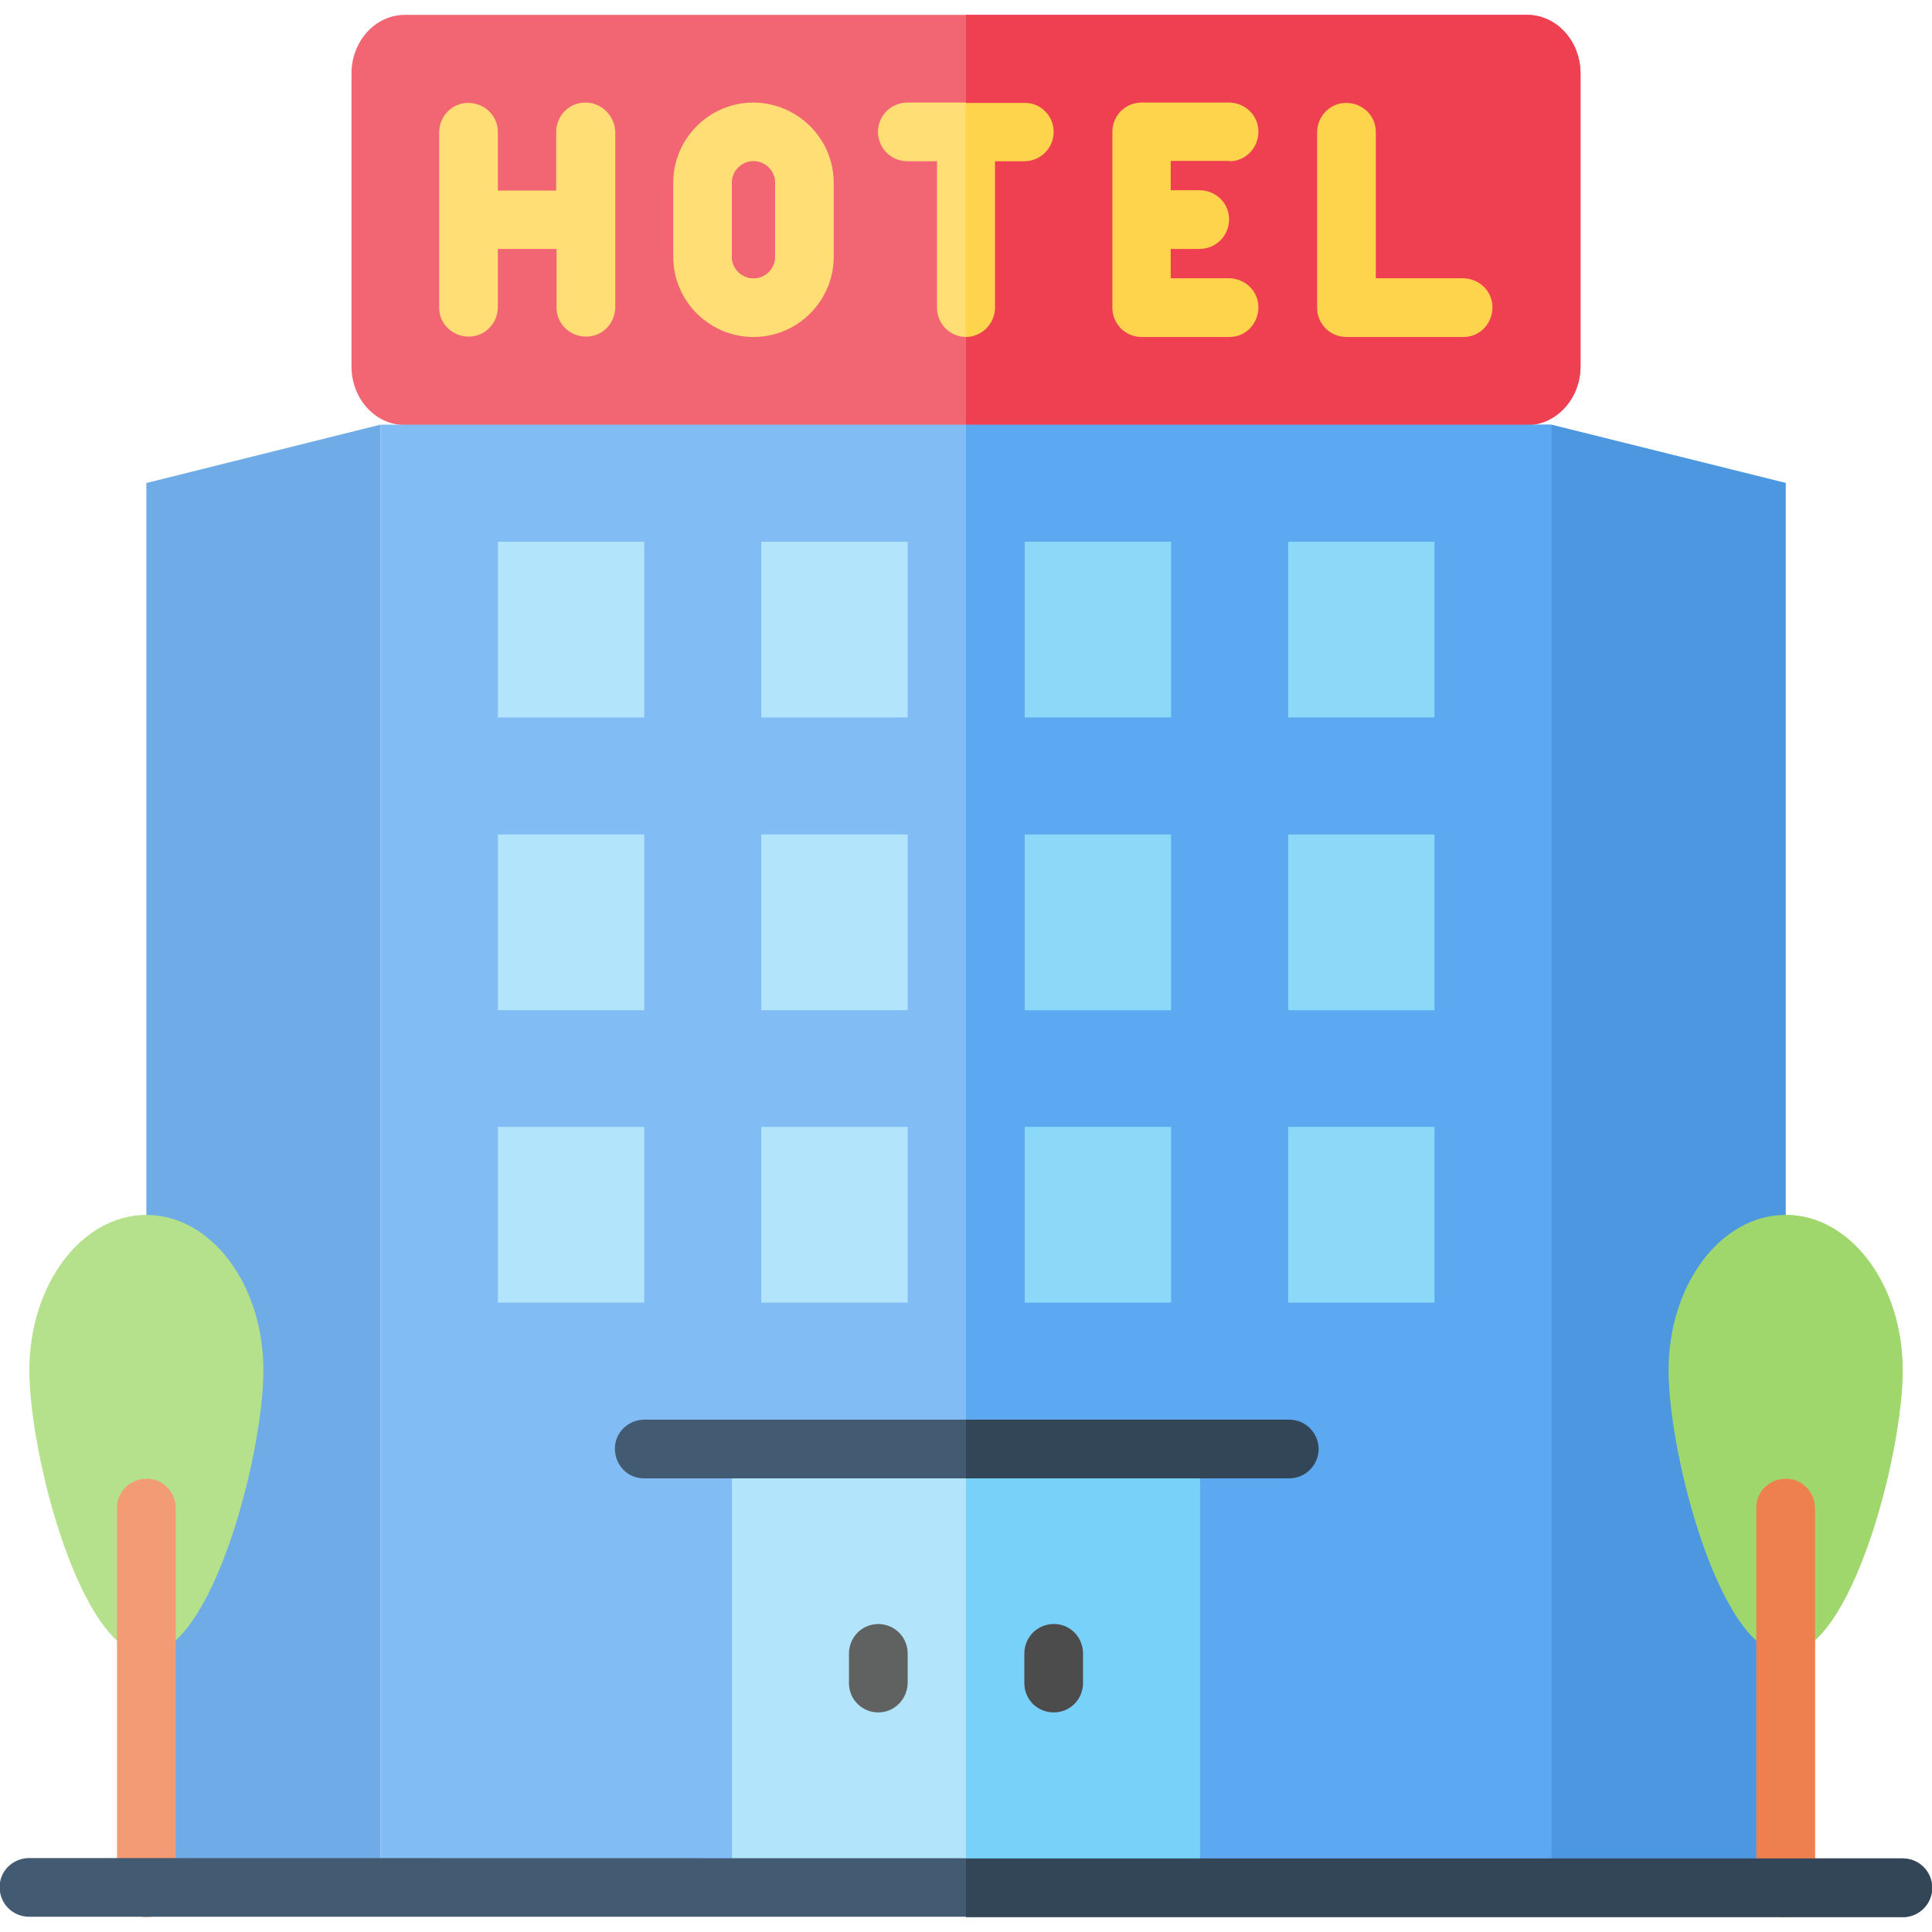 <svg id="Layer_1" enable-background="new 0 0 520 520" height="512" viewBox="0 0 520 520" width="512" xmlns="http://www.w3.org/2000/svg"><path d="m480.6 130v378.2h-63.1v-393.9z" fill="#6fabe6"/><path d="m39.4 130v378.2h63v-393.9z" fill="#6fabe6"/><path d="m425.4 19.8v78.8c0 8.7-6.5 15.8-14.4 15.8h-302c-8 0-14.4-7.1-14.4-15.8v-78.8c0-8.7 6.4-15.8 14.4-15.8h302c8 0 14.4 7.1 14.4 15.8z" fill="#f26674"/><path d="m102.4 114.3h315.1v393.9h-315.1z" fill="#82bcf4"/><path d="m197 390h63v118.2h-63z" fill="#b2e5fb"/><path d="m260 390h63v118.2h-63z" fill="#9fdefa"/><g fill="#b2e5fb"><path d="m134 145.8h39.4v47.3h-39.4z"/><path d="m204.9 145.8h39.4v47.3h-39.4z"/><path d="m275.8 145.8h39.4v47.3h-39.4z"/><path d="m346.7 145.8h39.4v47.3h-39.4z"/><path d="m134 224.6h39.4v47.3h-39.4z"/><path d="m204.9 224.6h39.4v47.3h-39.4z"/><path d="m275.8 224.6h39.4v47.3h-39.4z"/><path d="m346.7 224.6h39.4v47.3h-39.4z"/><path d="m134 303.3h39.4v47.3h-39.4z"/><path d="m204.9 303.3h39.4v47.3h-39.4z"/><path d="m275.8 303.3h39.4v47.3h-39.4z"/><path d="m346.7 303.3h39.4v47.3h-39.4z"/></g><path d="m236.4 460.9c-4.4 0-7.9-3.5-7.9-7.9v-7.9c0-4.4 3.4-7.9 7.8-8 4.4 0 7.9 3.4 8 7.8v.2 7.9c-.1 4.4-3.6 7.9-7.9 7.9z" fill="#606161"/><path d="m283.6 460.9c-4.4 0-7.9-3.5-7.9-7.9v-7.9c0-4.4 3.4-7.9 7.8-8s7.9 3.4 8 7.8v.2 7.9c0 4.4-3.5 7.9-7.9 7.9z" fill="#606161"/><path d="m347 397.9h-173.7c-4.4 0-7.8-3.6-7.8-8 0-4.3 3.5-7.7 7.8-7.8h173.7c4.4 0 7.9 3.4 8 7.8s-3.4 7.9-7.8 8c0 0-.1 0-.2 0z" fill="#425b72"/><path d="m157.6 27.6c-4.4 0-7.9 3.5-7.9 7.9v15.8h-15.7v-15.8c0-4.4-3.6-7.8-8-7.8-4.3 0-7.7 3.5-7.8 7.8v47.3c0 4.4 3.6 7.8 8 7.8 4.3 0 7.7-3.5 7.8-7.8v-15.8h15.8v15.8c0 4.4 3.6 7.8 8 7.8 4.3 0 7.7-3.5 7.8-7.8v-47.3c-.1-4.3-3.7-7.9-8-7.9z" fill="#ffde76"/><path d="m202.8 27.6c-11.9 0-21.6 9.7-21.6 21.6v19.9c0 11.9 9.7 21.6 21.6 21.6s21.6-9.7 21.6-21.6v-19.9c0-11.9-9.7-21.5-21.6-21.6zm5.8 41.5c0 3.2-2.6 5.8-5.8 5.8s-5.8-2.6-5.8-5.8v-19.9c0-3.2 2.6-5.8 5.8-5.8s5.8 2.6 5.8 5.8z" fill="#ffde76"/><path d="m208.6 49.2v19.9c0 3.2-2.6 5.8-5.8 5.8s-5.8-2.6-5.8-5.8v-19.9c0-3.2 2.6-5.8 5.8-5.8s5.8 2.6 5.8 5.8z" fill="#f26674"/><path d="m275.8 27.6h-31.5c-4.4 0-7.9 3.4-8 7.8 0 4.4 3.4 7.9 7.8 8h.2 7.9v39.4c0 4.4 3.5 7.9 7.9 7.9s7.9-3.5 7.9-7.9v-39.4h7.9c4.4 0 7.9-3.4 8-7.8s-3.4-7.9-7.8-8c-.2 0-.3 0-.3 0z" fill="#ffde76"/><path d="m330.9 43.4c4.4 0 7.8-3.6 7.8-8 0-4.3-3.5-7.7-7.8-7.8h-23.6c-4.4 0-7.9 3.5-7.9 7.9v47.3c0 4.4 3.5 7.9 7.9 7.9h23.6c4.4 0 7.8-3.6 7.8-8 0-4.3-3.5-7.7-7.8-7.8h-15.8v-7.9h7.7c4.4 0 7.9-3.4 8-7.8s-3.4-7.9-7.8-8c-.1 0-.1 0-.2 0h-7.7v-7.9h15.8z" fill="#ffde76"/><path d="m393.9 74.9h-23.6v-39.4c0-4.4-3.6-7.8-8-7.8-4.3 0-7.7 3.5-7.8 7.8v47.3c0 4.4 3.5 7.9 7.9 7.9h31.5c4.4 0 7.8-3.6 7.8-8 0-4.3-3.5-7.7-7.8-7.8z" fill="#ffde76"/><path d="m39.8 445.1c17.2-.8 31.1-53.4 31.1-76.3 0-23.1-14.1-41.8-31.5-41.8s-31.5 18.7-31.5 41.8 14.1 76.4 31.5 76.4c.2-.1.3-.1.4-.1z" fill="#b5e08c"/><path d="m481 445.1c17.2-.8 31.1-53.4 31.1-76.3 0-23.1-14.1-41.8-31.5-41.8s-31.5 18.7-31.5 41.8 14.1 76.4 31.5 76.4c.1-.1.2-.1.4-.1z" fill="#b5e08c"/><path d="m39.4 516c-4.3 0-7.9-3.5-7.9-7.8v-102.4c0-4.4 3.6-7.8 8-7.8 4.3 0 7.7 3.5 7.8 7.8v102.3c0 4.3-3.5 7.9-7.9 7.9z" fill="#f29b75"/><path d="m480.6 516c-4.3 0-7.9-3.5-7.9-7.8v-102.4c0-4.4 3.6-7.8 8-7.8 4.3 0 7.7 3.5 7.8 7.8v102.3c0 4.3-3.6 7.9-7.9 7.9z" fill="#f29b75"/><path d="m512.1 515.9h-504.2c-4.4 0-7.9-3.4-8-7.8s3.4-7.9 7.8-8h.2l504.2.1c4.4 0 7.9 3.4 8 7.8 0 4.4-3.4 7.9-7.8 8-.1-.1-.2-.1-.2-.1z" fill="#425b72"/><path d="m480.6 130v378.2h-63.1v-393.9z" fill="#4c97e0"/><path d="m425.4 19.8v78.8c0 8.7-6.5 15.8-14.4 15.8h-151v-110.4h151c8 0 14.4 7.1 14.4 15.8z" fill="#ef4052"/><path d="m260 114.3h157.5v393.9h-157.5z" fill="#5ca8f1"/><path d="m260 390h63v118.2h-63z" fill="#78d1f8"/><path d="m275.8 145.8h39.4v47.3h-39.4z" fill="#8bd8f9"/><path d="m346.7 145.8h39.4v47.3h-39.4z" fill="#8bd8f9"/><path d="m275.8 224.6h39.4v47.3h-39.4z" fill="#8bd8f9"/><path d="m346.7 224.6h39.4v47.3h-39.4z" fill="#8bd8f9"/><path d="m275.8 303.3h39.4v47.3h-39.4z" fill="#8bd8f9"/><path d="m346.7 303.3h39.4v47.3h-39.4z" fill="#8bd8f9"/><path d="m283.6 460.9c-4.4 0-7.9-3.5-7.9-7.9v-7.9c0-4.4 3.4-7.9 7.8-8s7.9 3.4 8 7.8v.2 7.9c0 4.4-3.5 7.9-7.9 7.9z" fill="#4c4c4c"/><path d="m354.9 390c0 4.3-3.5 7.9-7.9 7.9h-87v-15.8h87c4.4 0 7.9 3.6 7.9 7.9z" fill="#334658"/><path d="m283.6 35.5c0 4.3-3.5 7.9-7.9 7.9h-7.9v39.4c0 4.3-3.5 7.9-7.9 7.9v-63h15.8c4.4-.1 7.9 3.5 7.9 7.8z" fill="#ffd44d"/><path d="m330.9 43.4c4.4 0 7.8-3.6 7.8-8 0-4.3-3.5-7.7-7.8-7.8h-23.6c-4.4 0-7.9 3.5-7.9 7.9v47.3c0 4.4 3.5 7.9 7.9 7.9h23.6c4.4 0 7.8-3.6 7.8-8 0-4.3-3.5-7.7-7.8-7.8h-15.8v-7.9h7.7c4.4 0 7.9-3.4 8-7.8s-3.4-7.9-7.8-8c-.1 0-.1 0-.2 0h-7.7v-7.9h15.8z" fill="#ffd44d"/><path d="m393.9 74.9h-23.6v-39.4c0-4.4-3.6-7.8-8-7.8-4.3 0-7.7 3.5-7.8 7.8v47.3c0 4.4 3.5 7.9 7.9 7.9h31.5c4.4 0 7.8-3.6 7.8-8 0-4.3-3.5-7.7-7.8-7.8z" fill="#ffd44d"/><path d="m481 445.1c17.2-.8 31.1-53.4 31.1-76.3 0-23.1-14.1-41.8-31.5-41.8s-31.5 18.7-31.5 41.8 14.1 76.4 31.5 76.4c.1-.1.2-.1.4-.1z" fill="#a0d76c"/><path d="m480.6 516c-4.3 0-7.9-3.5-7.9-7.8v-102.4c0-4.4 3.6-7.8 8-7.8 4.3 0 7.7 3.5 7.8 7.8v102.3c0 4.3-3.6 7.9-7.9 7.9z" fill="#ee8050"/><path d="m520 508.1c0 4.3-3.5 7.9-7.9 7.9h-252.1v-15.8h252.1c4.3 0 7.8 3.5 7.9 7.9z" fill="#334658"/></svg>